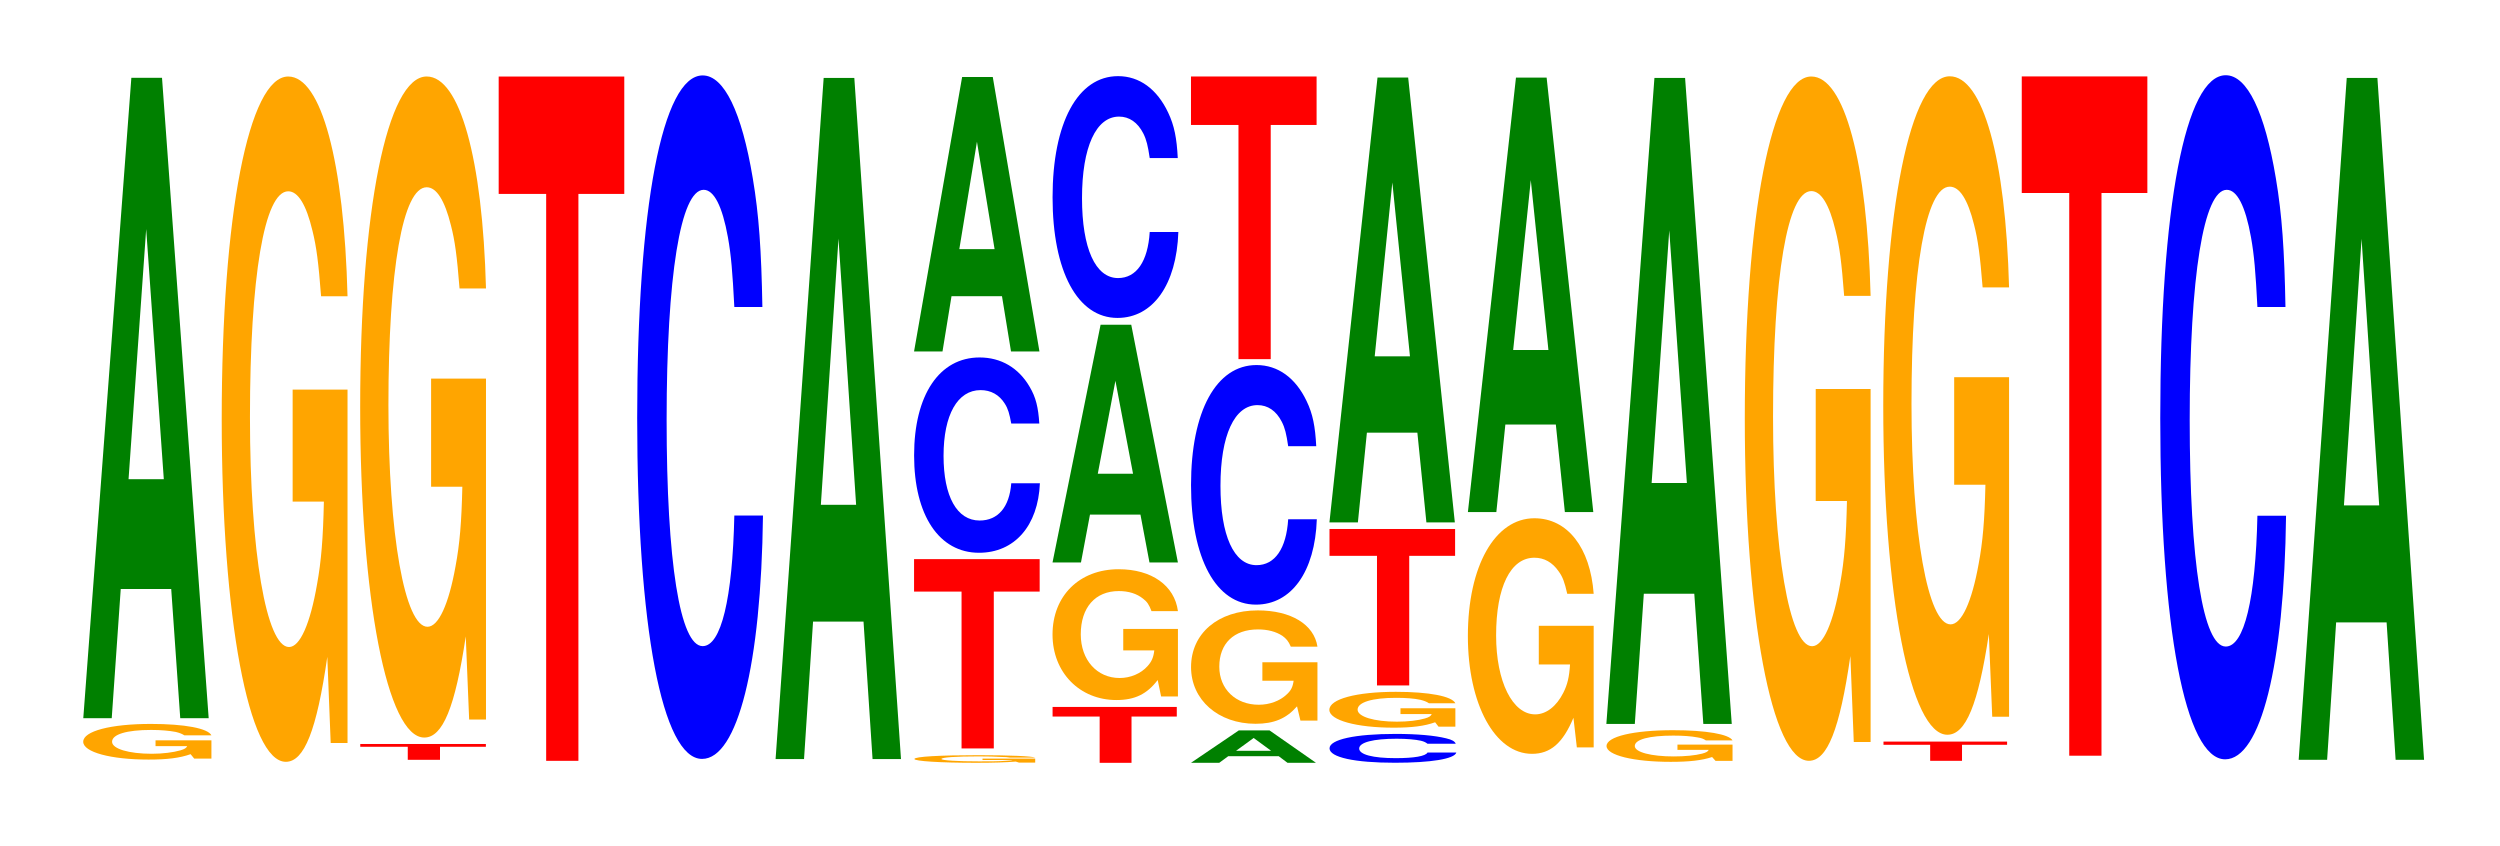<?xml version="1.0" encoding="UTF-8"?>
<svg xmlns="http://www.w3.org/2000/svg" xmlns:xlink="http://www.w3.org/1999/xlink" width="195pt" height="66pt" viewBox="0 0 195 66" version="1.1">
<defs>
<g>
<symbol overflow="visible" id="glyph0-0">
<path style="stroke:none;" d="M 10.625 -1.422 L 6.266 -1.422 L 6.266 -0.969 L 8.734 -0.969 C 8.672 -0.828 8.531 -0.734 8.203 -0.641 C 7.656 -0.484 6.844 -0.375 5.969 -0.375 C 4.172 -0.375 2.875 -0.766 2.875 -1.312 C 2.875 -1.891 4.016 -2.234 5.922 -2.234 C 6.688 -2.234 7.344 -2.172 7.844 -2.078 C 8.156 -2 8.312 -1.938 8.516 -1.812 L 10.625 -1.812 C 10.359 -2.359 8.531 -2.703 5.906 -2.703 C 2.766 -2.703 0.625 -2.141 0.625 -1.312 C 0.625 -0.5 2.781 0.078 5.719 0.078 C 7.188 0.078 8.172 -0.047 9 -0.344 L 9.281 0 L 10.625 0 Z M 10.625 -1.422 "/>
</symbol>
<symbol overflow="visible" id="glyph1-0">
<path style="stroke:none;" d="M 7.234 -10.078 L 7.938 0 L 10.156 0 L 6.516 -49.953 L 4.125 -49.953 L 0.375 0 L 2.594 0 L 3.297 -10.078 Z M 6.656 -18.641 L 3.906 -18.641 L 5.281 -38.156 Z M 6.656 -18.641 "/>
</symbol>
<symbol overflow="visible" id="glyph2-0">
<path style="stroke:none;" d="M 10.422 -27.422 L 6.141 -27.422 L 6.141 -18.688 L 8.578 -18.688 C 8.516 -15.812 8.375 -14.062 8.047 -12.25 C 7.516 -9.172 6.719 -7.344 5.859 -7.344 C 4.094 -7.344 2.812 -14.766 2.812 -25.266 C 2.812 -36.25 3.938 -42.891 5.797 -42.891 C 6.562 -42.891 7.203 -41.844 7.688 -39.812 C 8 -38.547 8.156 -37.359 8.359 -34.703 L 10.422 -34.703 C 10.156 -45.203 8.375 -51.844 5.797 -51.844 C 2.719 -51.844 0.609 -41 0.609 -25.125 C 0.609 -9.656 2.719 1.609 5.609 1.609 C 7.047 1.609 8.016 -0.844 8.844 -6.578 L 9.109 0.141 L 10.422 0.141 Z M 10.422 -27.422 "/>
</symbol>
<symbol overflow="visible" id="glyph3-0">
<path style="stroke:none;" d="M 6.453 -1.016 L 10.031 -1.016 L 10.031 -1.234 L 0.234 -1.234 L 0.234 -1.016 L 3.938 -1.016 L 3.938 0 L 6.453 0 Z M 6.453 -1.016 "/>
</symbol>
<symbol overflow="visible" id="glyph4-0">
<path style="stroke:none;" d="M 10.422 -26.453 L 6.141 -26.453 L 6.141 -18.016 L 8.578 -18.016 C 8.516 -15.25 8.375 -13.562 8.047 -11.812 C 7.516 -8.844 6.719 -7.094 5.859 -7.094 C 4.094 -7.094 2.812 -14.25 2.812 -24.375 C 2.812 -34.969 3.938 -41.375 5.797 -41.375 C 6.562 -41.375 7.203 -40.359 7.688 -38.406 C 8 -37.188 8.156 -36.047 8.359 -33.484 L 10.422 -33.484 C 10.156 -43.609 8.375 -50.016 5.797 -50.016 C 2.719 -50.016 0.609 -39.562 0.609 -24.234 C 0.609 -9.312 2.719 1.547 5.609 1.547 C 7.047 1.547 8.016 -0.812 8.844 -6.344 L 9.109 0.141 L 10.422 0.141 Z M 10.422 -26.453 "/>
</symbol>
<symbol overflow="visible" id="glyph5-0">
<path style="stroke:none;" d="M 6.453 -44.219 L 10.031 -44.219 L 10.031 -53.375 L 0.234 -53.375 L 0.234 -44.219 L 3.938 -44.219 L 3.938 0 L 6.453 0 Z M 6.453 -44.219 "/>
</symbol>
<symbol overflow="visible" id="glyph6-0">
<path style="stroke:none;" d="M 10.438 -33.641 C 10.359 -38.031 10.172 -40.828 9.688 -43.688 C 8.828 -48.844 7.453 -51.703 5.781 -51.703 C 2.641 -51.703 0.672 -41.453 0.672 -24.984 C 0.672 -8.656 2.625 1.609 5.734 1.609 C 8.5 1.609 10.344 -5.719 10.484 -17.375 L 8.25 -17.375 C 8.109 -10.891 7.219 -7.188 5.781 -7.188 C 4.016 -7.188 2.969 -13.75 2.969 -24.844 C 2.969 -36.078 4.062 -42.781 5.859 -42.781 C 6.656 -42.781 7.312 -41.516 7.75 -39.078 C 8 -37.688 8.109 -36.359 8.25 -33.641 Z M 10.438 -33.641 "/>
</symbol>
<symbol overflow="visible" id="glyph7-0">
<path style="stroke:none;" d="M 7.234 -10.719 L 7.938 0 L 10.156 0 L 6.516 -53.125 L 4.125 -53.125 L 0.375 0 L 2.594 0 L 3.297 -10.719 Z M 6.656 -19.828 L 3.906 -19.828 L 5.281 -40.594 Z M 6.656 -19.828 "/>
</symbol>
<symbol overflow="visible" id="glyph8-0">
<path style="stroke:none;" d="M 10.016 -0.312 L 5.906 -0.312 L 5.906 -0.203 L 8.25 -0.203 C 8.188 -0.172 8.047 -0.156 7.734 -0.141 C 7.234 -0.094 6.453 -0.094 5.641 -0.094 C 3.938 -0.094 2.703 -0.172 2.703 -0.281 C 2.703 -0.406 3.797 -0.484 5.578 -0.484 C 6.312 -0.484 6.938 -0.469 7.406 -0.438 C 7.688 -0.438 7.844 -0.422 8.031 -0.391 L 10.016 -0.391 C 9.766 -0.5 8.047 -0.578 5.562 -0.578 C 2.609 -0.578 0.594 -0.469 0.594 -0.281 C 0.594 -0.109 2.625 0.016 5.391 0.016 C 6.781 0.016 7.703 -0.016 8.5 -0.078 L 8.75 0 L 10.016 0 Z M 10.016 -0.312 "/>
</symbol>
<symbol overflow="visible" id="glyph9-0">
<path style="stroke:none;" d="M 6.453 -12.234 L 10.031 -12.234 L 10.031 -14.766 L 0.234 -14.766 L 0.234 -12.234 L 3.938 -12.234 L 3.938 0 L 6.453 0 Z M 6.453 -12.234 "/>
</symbol>
<symbol overflow="visible" id="glyph10-0">
<path style="stroke:none;" d="M 10.438 -9.625 C 10.359 -10.875 10.172 -11.672 9.688 -12.484 C 8.828 -13.969 7.453 -14.781 5.781 -14.781 C 2.641 -14.781 0.672 -11.859 0.672 -7.141 C 0.672 -2.469 2.625 0.453 5.734 0.453 C 8.5 0.453 10.344 -1.641 10.484 -4.969 L 8.25 -4.969 C 8.109 -3.109 7.219 -2.062 5.781 -2.062 C 4.016 -2.062 2.969 -3.938 2.969 -7.109 C 2.969 -10.312 4.062 -12.234 5.859 -12.234 C 6.656 -12.234 7.312 -11.875 7.75 -11.172 C 8 -10.781 8.109 -10.391 8.25 -9.625 Z M 10.438 -9.625 "/>
</symbol>
<symbol overflow="visible" id="glyph11-0">
<path style="stroke:none;" d="M 7.234 -4.312 L 7.938 0 L 10.156 0 L 6.516 -21.406 L 4.125 -21.406 L 0.375 0 L 2.594 0 L 3.297 -4.312 Z M 6.656 -7.984 L 3.906 -7.984 L 5.281 -16.359 Z M 6.656 -7.984 "/>
</symbol>
<symbol overflow="visible" id="glyph12-0">
<path style="stroke:none;" d="M 6.391 -3.609 L 9.922 -3.609 L 9.922 -4.359 L 0.234 -4.359 L 0.234 -3.609 L 3.906 -3.609 L 3.906 0 L 6.391 0 Z M 6.391 -3.609 "/>
</symbol>
<symbol overflow="visible" id="glyph13-0">
<path style="stroke:none;" d="M 10.391 -5.234 L 6.125 -5.234 L 6.125 -3.562 L 8.547 -3.562 C 8.484 -3.016 8.344 -2.688 8.016 -2.328 C 7.5 -1.75 6.688 -1.406 5.844 -1.406 C 4.078 -1.406 2.812 -2.812 2.812 -4.812 C 2.812 -6.906 3.938 -8.188 5.781 -8.188 C 6.547 -8.188 7.188 -7.984 7.672 -7.594 C 7.984 -7.359 8.141 -7.125 8.328 -6.625 L 10.391 -6.625 C 10.125 -8.625 8.344 -9.891 5.766 -9.891 C 2.703 -9.891 0.609 -7.812 0.609 -4.797 C 0.609 -1.844 2.719 0.312 5.594 0.312 C 7.031 0.312 7.984 -0.156 8.812 -1.25 L 9.078 0.031 L 10.391 0.031 Z M 10.391 -5.234 "/>
</symbol>
<symbol overflow="visible" id="glyph14-0">
<path style="stroke:none;" d="M 7.234 -3.734 L 7.938 0 L 10.156 0 L 6.516 -18.547 L 4.125 -18.547 L 0.375 0 L 2.594 0 L 3.297 -3.734 Z M 6.656 -6.922 L 3.906 -6.922 L 5.281 -14.172 Z M 6.656 -6.922 "/>
</symbol>
<symbol overflow="visible" id="glyph15-0">
<path style="stroke:none;" d="M 10.438 -11.906 C 10.359 -13.453 10.172 -14.438 9.688 -15.453 C 8.828 -17.281 7.453 -18.297 5.781 -18.297 C 2.641 -18.297 0.672 -14.672 0.672 -8.844 C 0.672 -3.062 2.625 0.562 5.734 0.562 C 8.5 0.562 10.344 -2.031 10.484 -6.141 L 8.25 -6.141 C 8.109 -3.844 7.219 -2.547 5.781 -2.547 C 4.016 -2.547 2.969 -4.859 2.969 -8.781 C 2.969 -12.766 4.062 -15.141 5.859 -15.141 C 6.656 -15.141 7.312 -14.688 7.75 -13.828 C 8 -13.328 8.109 -12.859 8.25 -11.906 Z M 10.438 -11.906 "/>
</symbol>
<symbol overflow="visible" id="glyph16-0">
<path style="stroke:none;" d="M 7.219 -0.516 L 7.906 0 L 10.125 0 L 6.5 -2.531 L 4.109 -2.531 L 0.375 0 L 2.578 0 L 3.281 -0.516 Z M 6.625 -0.938 L 3.891 -0.938 L 5.266 -1.938 Z M 6.625 -0.938 "/>
</symbol>
<symbol overflow="visible" id="glyph17-0">
<path style="stroke:none;" d="M 10.484 -4.531 L 6.188 -4.531 L 6.188 -3.094 L 8.625 -3.094 C 8.562 -2.609 8.422 -2.328 8.094 -2.031 C 7.562 -1.516 6.75 -1.219 5.906 -1.219 C 4.109 -1.219 2.828 -2.438 2.828 -4.188 C 2.828 -6 3.969 -7.094 5.844 -7.094 C 6.609 -7.094 7.25 -6.922 7.75 -6.594 C 8.047 -6.375 8.219 -6.188 8.406 -5.75 L 10.484 -5.75 C 10.219 -7.484 8.422 -8.578 5.828 -8.578 C 2.734 -8.578 0.625 -6.781 0.625 -4.156 C 0.625 -1.594 2.75 0.266 5.656 0.266 C 7.094 0.266 8.062 -0.141 8.891 -1.094 L 9.156 0.016 L 10.484 0.016 Z M 10.484 -4.531 "/>
</symbol>
<symbol overflow="visible" id="glyph18-0">
<path style="stroke:none;" d="M 10.438 -11.797 C 10.359 -13.328 10.172 -14.312 9.688 -15.312 C 8.828 -17.125 7.453 -18.125 5.781 -18.125 C 2.641 -18.125 0.672 -14.531 0.672 -8.766 C 0.672 -3.031 2.625 0.562 5.734 0.562 C 8.5 0.562 10.344 -2 10.484 -6.094 L 8.25 -6.094 C 8.109 -3.812 7.219 -2.516 5.781 -2.516 C 4.016 -2.516 2.969 -4.828 2.969 -8.703 C 2.969 -12.656 4.062 -15 5.859 -15 C 6.656 -15 7.312 -14.562 7.75 -13.703 C 8 -13.219 8.109 -12.75 8.25 -11.797 Z M 10.438 -11.797 "/>
</symbol>
<symbol overflow="visible" id="glyph19-0">
<path style="stroke:none;" d="M 6.453 -18.266 L 10.031 -18.266 L 10.031 -22.047 L 0.234 -22.047 L 0.234 -18.266 L 3.938 -18.266 L 3.938 0 L 6.453 0 Z M 6.453 -18.266 "/>
</symbol>
<symbol overflow="visible" id="glyph20-0">
<path style="stroke:none;" d="M 10.516 -1.422 C 10.438 -1.609 10.234 -1.734 9.766 -1.844 C 8.891 -2.062 7.516 -2.188 5.828 -2.188 C 2.656 -2.188 0.672 -1.75 0.672 -1.062 C 0.672 -0.359 2.641 0.062 5.766 0.062 C 8.562 0.062 10.422 -0.234 10.562 -0.734 L 8.312 -0.734 C 8.172 -0.453 7.266 -0.297 5.828 -0.297 C 4.047 -0.297 2.984 -0.578 2.984 -1.047 C 2.984 -1.531 4.094 -1.812 5.906 -1.812 C 6.703 -1.812 7.375 -1.75 7.797 -1.656 C 8.047 -1.594 8.172 -1.531 8.312 -1.422 Z M 10.516 -1.422 "/>
</symbol>
<symbol overflow="visible" id="glyph21-0">
<path style="stroke:none;" d="M 10.438 -1.438 L 6.156 -1.438 L 6.156 -0.984 L 8.594 -0.984 C 8.531 -0.828 8.391 -0.734 8.062 -0.641 C 7.531 -0.484 6.734 -0.391 5.875 -0.391 C 4.094 -0.391 2.812 -0.781 2.812 -1.328 C 2.812 -1.906 3.953 -2.25 5.812 -2.25 C 6.578 -2.25 7.219 -2.203 7.719 -2.094 C 8.016 -2.016 8.188 -1.953 8.375 -1.828 L 10.438 -1.828 C 10.172 -2.375 8.391 -2.719 5.797 -2.719 C 2.719 -2.719 0.609 -2.156 0.609 -1.312 C 0.609 -0.5 2.734 0.078 5.625 0.078 C 7.062 0.078 8.031 -0.047 8.859 -0.344 L 9.125 0 L 10.438 0 Z M 10.438 -1.438 "/>
</symbol>
<symbol overflow="visible" id="glyph22-0">
<path style="stroke:none;" d="M 6.453 -10.109 L 10.031 -10.109 L 10.031 -12.203 L 0.234 -12.203 L 0.234 -10.109 L 3.938 -10.109 L 3.938 0 L 6.453 0 Z M 6.453 -10.109 "/>
</symbol>
<symbol overflow="visible" id="glyph23-0">
<path style="stroke:none;" d="M 7.234 -7 L 7.938 0 L 10.156 0 L 6.516 -34.703 L 4.125 -34.703 L 0.375 0 L 2.594 0 L 3.297 -7 Z M 6.656 -12.953 L 3.906 -12.953 L 5.281 -26.516 Z M 6.656 -12.953 "/>
</symbol>
<symbol overflow="visible" id="glyph24-0">
<path style="stroke:none;" d="M 10.422 -9.438 L 6.141 -9.438 L 6.141 -6.422 L 8.578 -6.422 C 8.516 -5.438 8.375 -4.844 8.047 -4.203 C 7.516 -3.156 6.719 -2.531 5.859 -2.531 C 4.094 -2.531 2.812 -5.078 2.812 -8.688 C 2.812 -12.469 3.938 -14.75 5.797 -14.75 C 6.562 -14.75 7.203 -14.391 7.688 -13.688 C 8 -13.266 8.156 -12.844 8.359 -11.938 L 10.422 -11.938 C 10.156 -15.547 8.375 -17.828 5.797 -17.828 C 2.719 -17.828 0.609 -14.094 0.609 -8.641 C 0.609 -3.328 2.719 0.547 5.609 0.547 C 7.047 0.547 8.016 -0.281 8.844 -2.266 L 9.109 0.047 L 10.422 0.047 Z M 10.422 -9.438 "/>
</symbol>
<symbol overflow="visible" id="glyph25-0">
<path style="stroke:none;" d="M 7.234 -6.828 L 7.938 0 L 10.156 0 L 6.516 -33.891 L 4.125 -33.891 L 0.375 0 L 2.594 0 L 3.297 -6.828 Z M 6.656 -12.641 L 3.906 -12.641 L 5.281 -25.891 Z M 6.656 -12.641 "/>
</symbol>
<symbol overflow="visible" id="glyph26-0">
<path style="stroke:none;" d="M 10.453 -1.266 L 6.156 -1.266 L 6.156 -0.859 L 8.594 -0.859 C 8.547 -0.734 8.391 -0.641 8.078 -0.562 C 7.547 -0.422 6.734 -0.344 5.875 -0.344 C 4.109 -0.344 2.828 -0.672 2.828 -1.156 C 2.828 -1.672 3.953 -1.969 5.828 -1.969 C 6.594 -1.969 7.234 -1.922 7.719 -1.828 C 8.031 -1.781 8.188 -1.719 8.375 -1.594 L 10.453 -1.594 C 10.188 -2.078 8.391 -2.391 5.812 -2.391 C 2.719 -2.391 0.625 -1.891 0.625 -1.156 C 0.625 -0.438 2.734 0.078 5.625 0.078 C 7.078 0.078 8.047 -0.031 8.859 -0.297 L 9.125 0 L 10.453 0 Z M 10.453 -1.266 "/>
</symbol>
<symbol overflow="visible" id="glyph27-0">
<path style="stroke:none;" d="M 7.234 -10.156 L 7.938 0 L 10.156 0 L 6.516 -50.391 L 4.125 -50.391 L 0.375 0 L 2.594 0 L 3.297 -10.156 Z M 6.656 -18.797 L 3.906 -18.797 L 5.281 -38.5 Z M 6.656 -18.797 "/>
</symbol>
<symbol overflow="visible" id="glyph28-0">
<path style="stroke:none;" d="M 10.422 -27.391 L 6.141 -27.391 L 6.141 -18.656 L 8.578 -18.656 C 8.516 -15.781 8.375 -14.047 8.047 -12.219 C 7.516 -9.156 6.719 -7.328 5.859 -7.328 C 4.094 -7.328 2.812 -14.734 2.812 -25.219 C 2.812 -36.188 3.938 -42.828 5.797 -42.828 C 6.562 -42.828 7.203 -41.781 7.688 -39.75 C 8 -38.5 8.156 -37.312 8.359 -34.656 L 10.422 -34.656 C 10.156 -45.125 8.375 -51.766 5.797 -51.766 C 2.719 -51.766 0.609 -40.938 0.609 -25.078 C 0.609 -9.641 2.719 1.609 5.609 1.609 C 7.047 1.609 8.016 -0.844 8.844 -6.562 L 9.109 0.141 L 10.422 0.141 Z M 10.422 -27.391 "/>
</symbol>
<symbol overflow="visible" id="glyph29-0">
<path style="stroke:none;" d="M 6.359 -1.25 L 9.875 -1.25 L 9.875 -1.5 L 0.234 -1.5 L 0.234 -1.25 L 3.875 -1.25 L 3.875 0 L 6.359 0 Z M 6.359 -1.25 "/>
</symbol>
<symbol overflow="visible" id="glyph30-0">
<path style="stroke:none;" d="M 10.422 -26.344 L 6.141 -26.344 L 6.141 -17.953 L 8.578 -17.953 C 8.516 -15.188 8.375 -13.516 8.047 -11.766 C 7.516 -8.812 6.719 -7.062 5.859 -7.062 C 4.094 -7.062 2.812 -14.188 2.812 -24.266 C 2.812 -34.812 3.938 -41.203 5.797 -41.203 C 6.562 -41.203 7.203 -40.203 7.688 -38.25 C 8 -37.031 8.156 -35.891 8.359 -33.344 L 10.422 -33.344 C 10.156 -43.422 8.375 -49.812 5.797 -49.812 C 2.719 -49.812 0.609 -39.391 0.609 -24.125 C 0.609 -9.281 2.719 1.547 5.609 1.547 C 7.047 1.547 8.016 -0.812 8.844 -6.312 L 9.109 0.141 L 10.422 0.141 Z M 10.422 -26.344 "/>
</symbol>
<symbol overflow="visible" id="glyph31-0">
<path style="stroke:none;" d="M 6.453 -43.891 L 10.031 -43.891 L 10.031 -52.984 L 0.234 -52.984 L 0.234 -43.891 L 3.938 -43.891 L 3.938 0 L 6.453 0 Z M 6.453 -43.891 "/>
</symbol>
<symbol overflow="visible" id="glyph32-0">
<path style="stroke:none;" d="M 10.438 -33.672 C 10.359 -38.062 10.172 -40.859 9.688 -43.719 C 8.828 -48.891 7.453 -51.75 5.781 -51.75 C 2.641 -51.75 0.672 -41.484 0.672 -25 C 0.672 -8.656 2.625 1.609 5.734 1.609 C 8.5 1.609 10.344 -5.734 10.484 -17.391 L 8.25 -17.391 C 8.109 -10.891 7.219 -7.188 5.781 -7.188 C 4.016 -7.188 2.969 -13.766 2.969 -24.859 C 2.969 -36.109 4.062 -42.812 5.859 -42.812 C 6.656 -42.812 7.312 -41.562 7.75 -39.109 C 8 -37.719 8.109 -36.391 8.25 -33.672 Z M 10.438 -33.672 "/>
</symbol>
<symbol overflow="visible" id="glyph33-0">
<path style="stroke:none;" d="M 7.234 -10.719 L 7.938 0 L 10.156 0 L 6.516 -53.188 L 4.125 -53.188 L 0.375 0 L 2.594 0 L 3.297 -10.719 Z M 6.656 -19.844 L 3.906 -19.844 L 5.281 -40.641 Z M 6.656 -19.844 "/>
</symbol>
</g>
<clipPath id="clip1">
  <path d="M 0 66 L 0 0 L 194.879 0 L 194.879 66 Z M 0 66 "/>
</clipPath>
</defs>
<g id="surface1">
<g clip-path="url(#clip1)" clip-rule="nonzero">
<g style="fill:rgb(100%,64.647%,0%);fill-opacity:1;">
  <use xlink:href="#glyph0-0" x="5.866" y="59.169"/>
</g>
<g style="fill:rgb(0%,50.194%,0%);fill-opacity:1;">
  <use xlink:href="#glyph1-0" x="6.121" y="56.021"/>
</g>
<g style="fill:rgb(100%,64.647%,0%);fill-opacity:1;">
  <use xlink:href="#glyph2-0" x="16.685" y="57.812"/>
</g>
<g style="fill:rgb(100%,0%,0%);fill-opacity:1;">
  <use xlink:href="#glyph3-0" x="27.867" y="59.265"/>
</g>
<g style="fill:rgb(100%,64.647%,0%);fill-opacity:1;">
  <use xlink:href="#glyph4-0" x="27.485" y="55.982"/>
</g>
<g style="fill:rgb(100%,0%,0%);fill-opacity:1;">
  <use xlink:href="#glyph5-0" x="38.663" y="59.345"/>
</g>
<g style="fill:rgb(0%,0%,100%);fill-opacity:1;">
  <use xlink:href="#glyph6-0" x="49.028" y="57.586"/>
</g>
<g style="fill:rgb(0%,50.194%,0%);fill-opacity:1;">
  <use xlink:href="#glyph7-0" x="60.121" y="59.205"/>
</g>
<g style="fill:rgb(100%,64.647%,0%);fill-opacity:1;">
  <use xlink:href="#glyph8-0" x="70.73" y="59.482"/>
</g>
<g style="fill:rgb(100%,0%,0%);fill-opacity:1;">
  <use xlink:href="#glyph9-0" x="71.063" y="58.378"/>
</g>
<g style="fill:rgb(0%,0%,100%);fill-opacity:1;">
  <use xlink:href="#glyph10-0" x="70.628" y="42.663"/>
</g>
<g style="fill:rgb(0%,50.194%,0%);fill-opacity:1;">
  <use xlink:href="#glyph11-0" x="70.921" y="27.414"/>
</g>
<g style="fill:rgb(100%,0%,0%);fill-opacity:1;">
  <use xlink:href="#glyph12-0" x="81.867" y="59.5"/>
</g>
<g style="fill:rgb(100%,64.647%,0%);fill-opacity:1;">
  <use xlink:href="#glyph13-0" x="81.488" y="54.291"/>
</g>
<g style="fill:rgb(0%,50.194%,0%);fill-opacity:1;">
  <use xlink:href="#glyph14-0" x="81.721" y="43.874"/>
</g>
<g style="fill:rgb(0%,0%,100%);fill-opacity:1;">
  <use xlink:href="#glyph15-0" x="81.428" y="24.236"/>
</g>
<g style="fill:rgb(0%,50.194%,0%);fill-opacity:1;">
  <use xlink:href="#glyph16-0" x="92.521" y="59.5"/>
</g>
<g style="fill:rgb(100%,64.647%,0%);fill-opacity:1;">
  <use xlink:href="#glyph17-0" x="92.277" y="56.189"/>
</g>
<g style="fill:rgb(0%,0%,100%);fill-opacity:1;">
  <use xlink:href="#glyph18-0" x="92.228" y="46.599"/>
</g>
<g style="fill:rgb(100%,0%,0%);fill-opacity:1;">
  <use xlink:href="#glyph19-0" x="92.663" y="28.013"/>
</g>
<g style="fill:rgb(0%,0%,100%);fill-opacity:1;">
  <use xlink:href="#glyph20-0" x="103.032" y="59.433"/>
</g>
<g style="fill:rgb(100%,64.647%,0%);fill-opacity:1;">
  <use xlink:href="#glyph21-0" x="103.081" y="56.681"/>
</g>
<g style="fill:rgb(100%,0%,0%);fill-opacity:1;">
  <use xlink:href="#glyph22-0" x="103.467" y="53.464"/>
</g>
<g style="fill:rgb(0%,50.194%,0%);fill-opacity:1;">
  <use xlink:href="#glyph23-0" x="103.321" y="40.748"/>
</g>
<g style="fill:rgb(100%,64.647%,0%);fill-opacity:1;">
  <use xlink:href="#glyph24-0" x="113.885" y="58.252"/>
</g>
<g style="fill:rgb(0%,50.194%,0%);fill-opacity:1;">
  <use xlink:href="#glyph25-0" x="114.121" y="39.942"/>
</g>
<g style="fill:rgb(100%,64.647%,0%);fill-opacity:1;">
  <use xlink:href="#glyph26-0" x="124.685" y="59.346"/>
</g>
<g style="fill:rgb(0%,50.194%,0%);fill-opacity:1;">
  <use xlink:href="#glyph27-0" x="124.921" y="56.469"/>
</g>
<g style="fill:rgb(100%,64.647%,0%);fill-opacity:1;">
  <use xlink:href="#glyph28-0" x="135.485" y="57.733"/>
</g>
<g style="fill:rgb(100%,0%,0%);fill-opacity:1;">
  <use xlink:href="#glyph29-0" x="146.678" y="59.344"/>
</g>
<g style="fill:rgb(100%,64.647%,0%);fill-opacity:1;">
  <use xlink:href="#glyph30-0" x="146.285" y="55.763"/>
</g>
<g style="fill:rgb(100%,0%,0%);fill-opacity:1;">
  <use xlink:href="#glyph31-0" x="157.463" y="58.945"/>
</g>
<g style="fill:rgb(0%,0%,100%);fill-opacity:1;">
  <use xlink:href="#glyph32-0" x="167.828" y="57.618"/>
</g>
<g style="fill:rgb(0%,50.194%,0%);fill-opacity:1;">
  <use xlink:href="#glyph33-0" x="178.921" y="59.267"/>
</g>
</g>
</g>
</svg>
